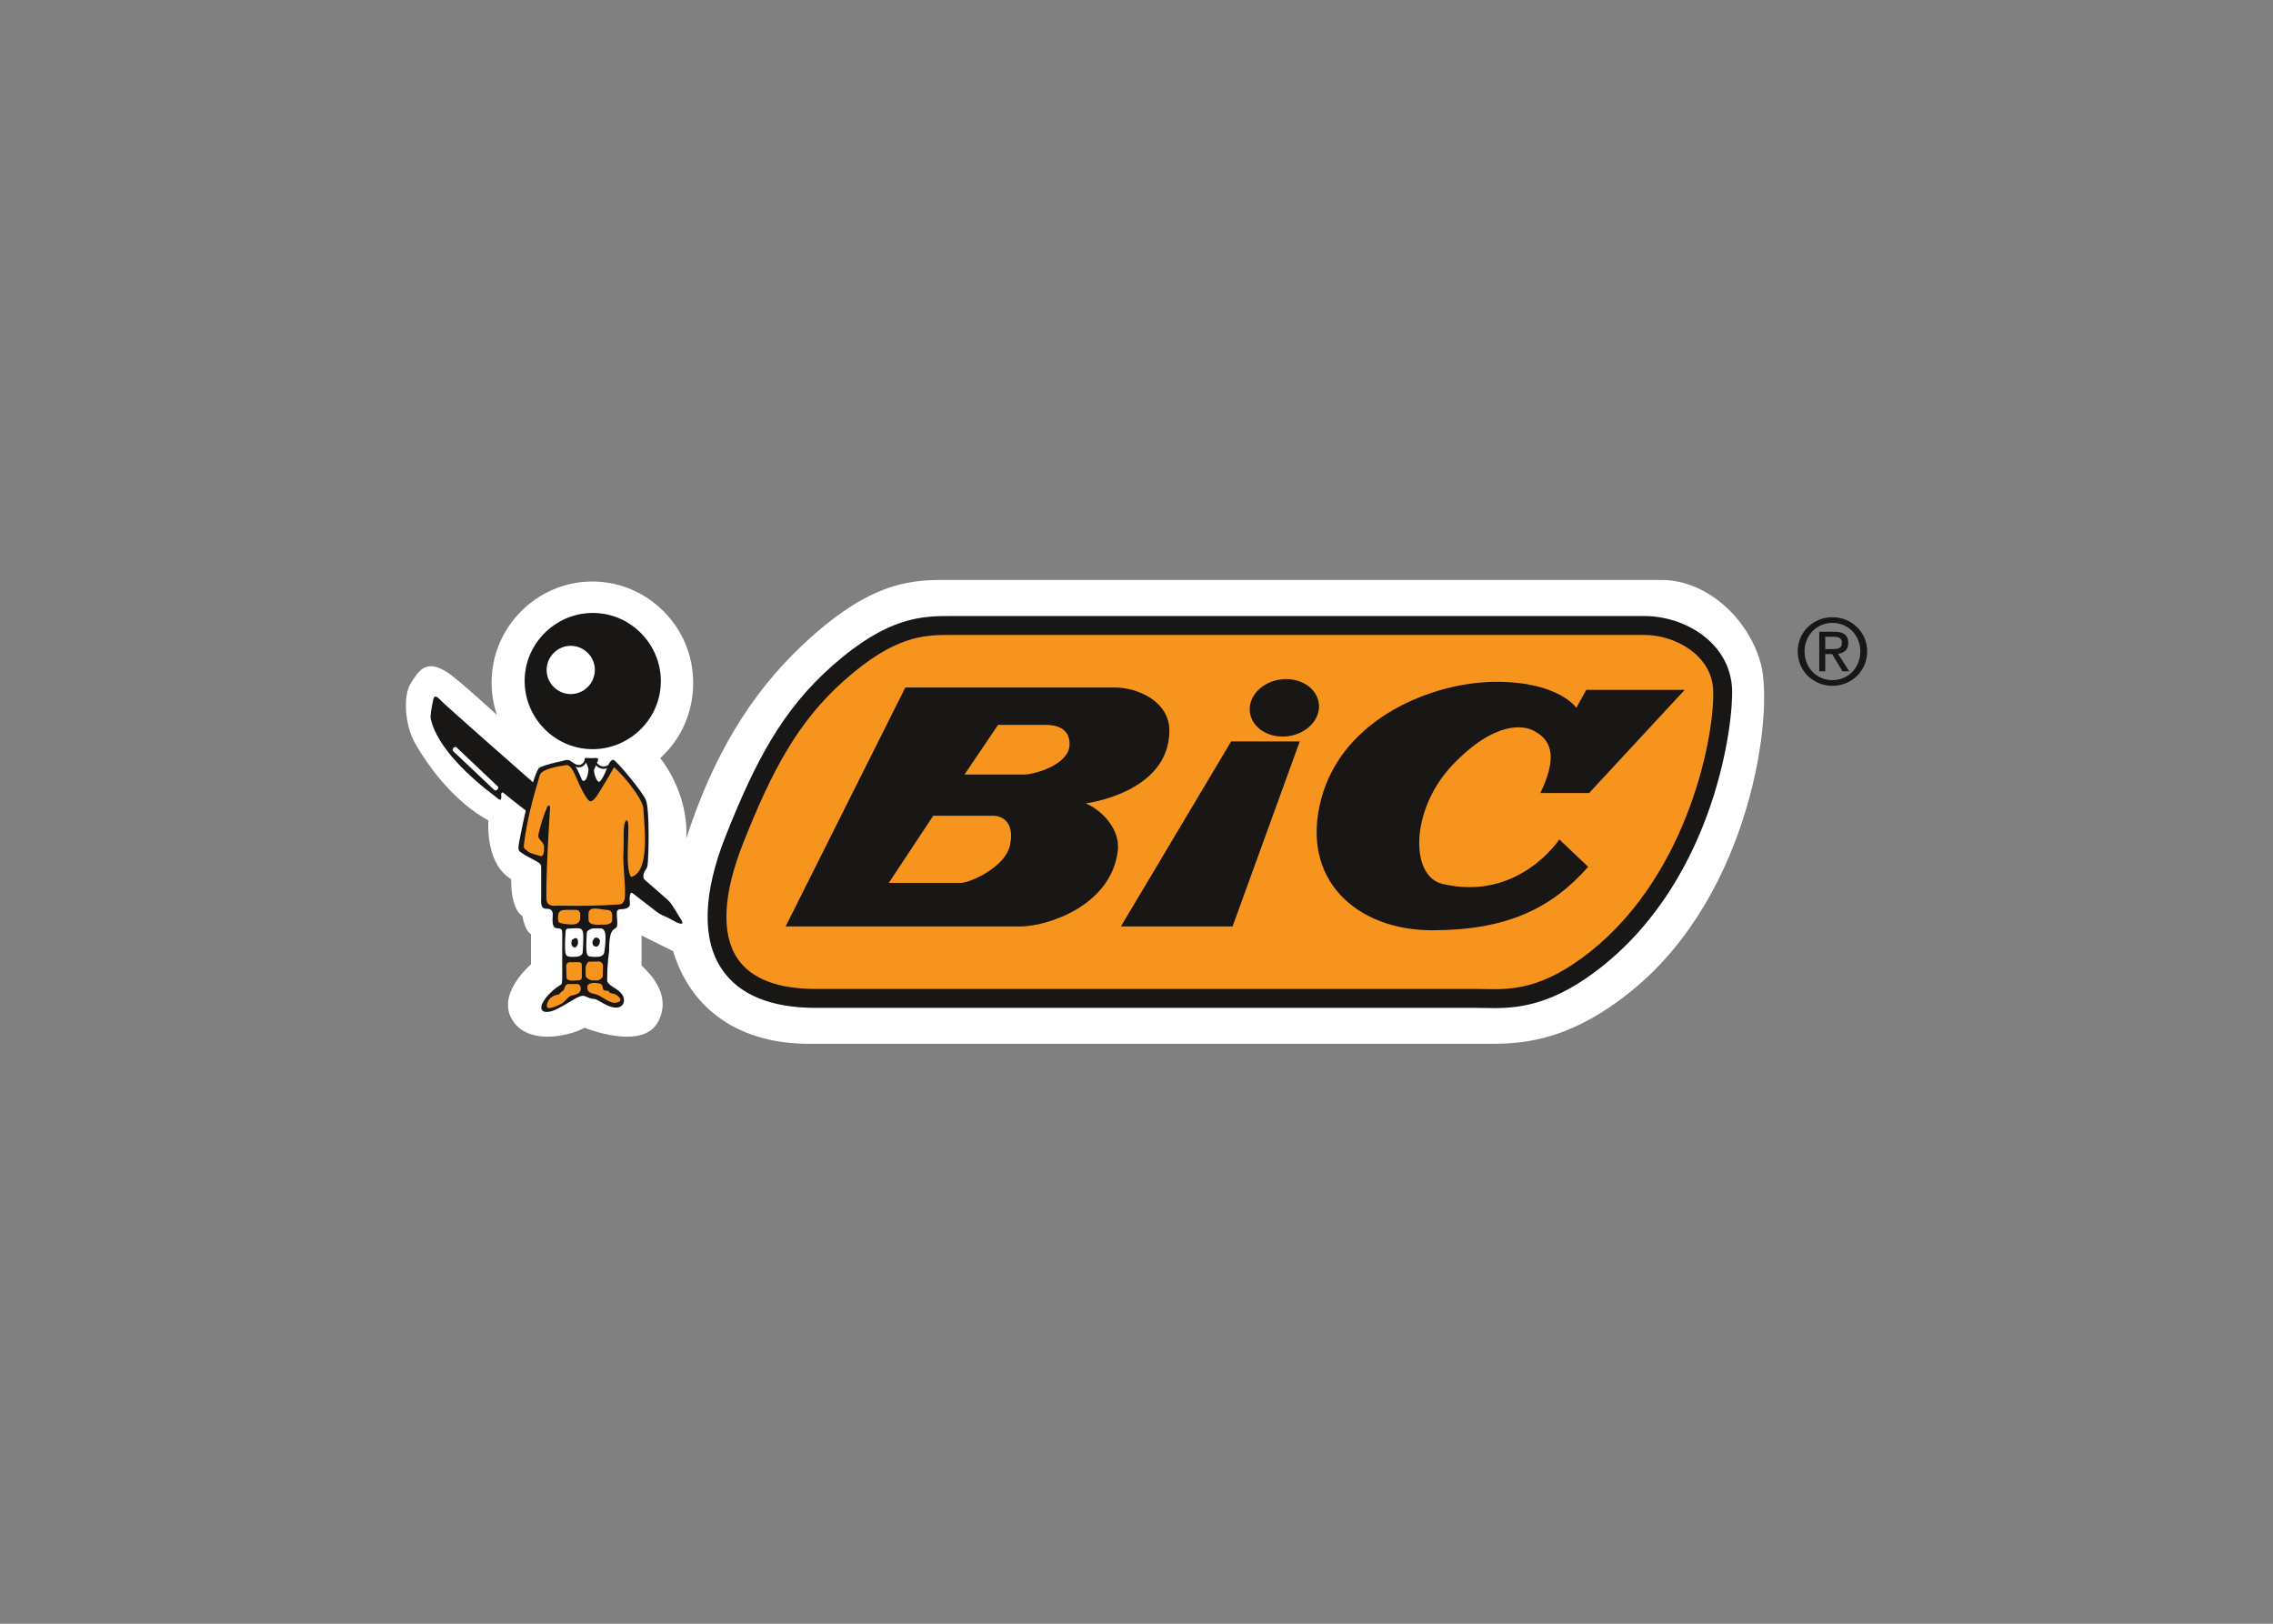 <svg clip-rule="evenodd" fill-rule="evenodd" stroke-linejoin="round" stroke-miterlimit="2" viewBox="0 0 560 400" xmlns="http://www.w3.org/2000/svg"><rect x="0" y="0" width="560" height="400" fill="#808080" stroke="none"/><g fill-rule="nonzero" transform="matrix(2.857 0 0 2.857 99.998 140.846)"><path d="m21.93 16.07s2.458 2.889 2.25 6.919c2.255-6.941 5.43-12.365 10.077-16.723 5.599-5.252 9.066-5.56 12.12-5.56h61.863c4.04 0 7.584 3.422 8.603 7.235 1.124 4.209-.787 19.675-11.015 28.088-5.848 4.809-10.172 4.676-12.931 4.676h-58.084c-6.726 0-10.43-3.557-11.765-7.985l-2.725-1.355v2.589c.813.772 2.589 2.569 1.446 4.815-1.327 2.609-6.37.548-6.37.548-.734.49-4.61 1.717-6.16-.568-1.551-2.285 1.55-4.897 1.55-4.897v-2.612c-.571-.326-.734-1.55-.734-1.55-1.061-.653-.98-3.183-.98-3.183-2.285-1.388-1.958-5.061-1.958-5.061-2.857-1.55-5.137-4.533-6.383-6.768-.771-1.383-1.028-3.936-.31-5.066.716-1.124 1.31-2.111 3.15-.939.924.589 4.273 3.67 4.273 3.67-.292-.877-.446-1.794-.455-2.719 0-.031 0-.062 0-.093 0-4.767 3.922-8.689 8.689-8.689 4.766 0 8.689 3.922 8.689 8.689 0 .031-.001.062-.001.093 0 2.562-1.073 4.856-2.838 6.446z" fill="#fff"/><path d="m35.356 36.79c-8.325 0-10.318-5.41-7.019-13.712 2.53-6.366 4.815-10.692 8.978-14.365 4.767-4.206 7.508-4.08 10.04-4.08h59.415c3.346 0 6.611 2.203 6.774 5.468.163 3.264-1.667 15.91-10.855 23.26-4.897 3.918-8.08 3.428-10.365 3.428h-56.968z" fill="#f7941d"/><path d="m106.77 5.448c2.753 0 5.814 1.795 5.96 4.693.181 3.632-1.983 15.73-10.55 22.583-4.196 3.357-6.945 3.302-9.156 3.26-.242-.006-.475-.01-.7-.01h-56.968c-3.305 0-5.577-.879-6.752-2.61-1.435-2.114-1.265-5.567.491-9.985 2.452-6.169 4.672-10.447 8.76-14.054 4.272-3.77 6.736-3.877 9.073-3.877zm-3.57 28.55c9.766-7.812 11.302-21.073 11.16-23.937-.196-3.908-4.013-6.243-7.59-6.243h-54.722l-4.907-.001c-2.579-.002-5.5-.007-10.366 4.285-4.333 3.823-6.653 8.276-9.196 14.675-1.965 4.944-2.078 8.922-.325 11.504 1.497 2.206 4.223 3.325 8.102 3.325h56.968c.214 0 .437.005.668.009.27.005.55.01.843.01 2.256 0 5.243-.33 9.364-3.626z" fill="#181716"/><path d="m32.744 30.587h20.24c2.286 0 7.835-1.759 8.407-6.529.245-2.04-1.673-3.673-2.775-4.081 0 0 7.223-.898 7.223-6.284 0-2.489-2.693-3.713-4.734-3.713h-18.037z" fill="#181716"/><path d="m61.656 30.587h9.631l5.795-15.955h-5.918z" fill="#181716"/><path d="m97.833 19.079h4.203l8.243-8.896h-8.488l-.857 1.551s-1.51-2.244-6.896-2.244c-5.387 0-13.222 3.06-15.1 10.079-1.876 7.019 3.102 11.345 9.55 11.345s10.284-1.877 13.467-5.469l-2.49-2.366s-3.51 5.386-10.08 3.836c-2.824-.666-2.774-6.448.898-10.284 3.673-3.836 6.162-3.387 7.02-2.897.856.49 2.407 1.469.53 5.345z" fill="#181716"/><path d="m41.64 26.833h6.162c.898 0 3.877-1.388 4.285-3.223.408-1.837-.49-2.572-1.47-2.572h-5.141z" fill="#f7941d"/><path d="m48.17 17.488h5.1c.98 0 3.877-.857 3.959-2.53s-1.51-1.755-2.081-1.755h-4.081z" fill="#f7941d"/><path d="m10.217 9.61c0-3.223 2.653-5.876 5.876-5.876s5.876 2.653 5.876 5.876-2.653 5.876-5.876 5.876-5.876-2.653-5.876-5.876z" fill="#181716" transform="matrix(.131 -.991 .991 .131 4.482 24.115)"/><path d="m12.137 8.469s0 0 0-.001c0-1.141.939-2.08 2.08-2.08s2.08.939 2.08 2.08-.939 2.08-2.08 2.08-2.08-.939-2.08-2.08z" fill="#fff"/><path d="m2.137 12.659c.558 2.518 3.44 5.124 5.633 6.768.163.122.53.55.448-.204 0 0 0-.368.286-.082s12.542 9.735 13.099 10.161c.347.265.662.384.898.49.424.191.735.407.959.49.388.142.49.06.286-.266-.094-.15-.42-.687-.551-.898-.222-.352-.388-.632-.674-.877-.416-.357-11.487-10.018-11.487-10.018s-7.625-6.7-7.998-7.101c-.286-.306-.571-.571-.674-.102-.07.325-.285 1.367-.225 1.639z" fill="#181716"/><path d="m19.99 26.629.542-.132c-.204-.51.245-.856.296-1.092.102-.469.224-4.917-.143-5.754-.3-.68-2.511-3.387-2.795-3.428-.286-.041-.51.612-.571.776-.081.213-.45 1.112-.674 1.112s-.49-.929-.408-1.072c.082-.142.184-.449.306-.713.123-.266-.102-.287-.245-.266-.181.026-.704 0-.704 0-.204-.021-.224.163-.142.266.08.101.312.592.295.754-.102 1.02-.471 1.106-.591.806-.827-2.061-1.235-1.66-1.694-1.56-.47.101-1.346.285-1.918.55-.571.266-1.734 6.101-1.816 6.672-.081.572.102.572.225.673.122.103.837.511 1.245.715s.468.346.468.53v2.694c0 .245-.091.917.429.898.54-.021.55.305.572.448.02.143-.163 1.184.305 1.224.47.042.51.072.51.49v3.611c0 .511-.008.719-.142.796-1.061.613-2.083 1.962-1.49 2.265.837.429 2.776-1.347 3.407-1.326.33.011.49.245.96.265.285.013.489.265 1.224.592.734.326 1.338.158 1.367-.47.02-.448-.367-.795-.877-1.101s-.572-.551-.572-.551c0-1.755.163-2.367.164-2.571 0-1.877.336-1.806.632-2.061.143-.123.04-.755.04-1.02s-.06-.551.348-.551.816-.122.775-.49c-.051-.462-.04-1.224.357-.826z" fill="#181716"/><path d="m10.45 24.05c.285.271.764.331 1.135.457.388.133.326-.697.326-.836 0-.347-.545-.596-.49-.939.113-.693.5-1.857.742-2.389.014-.059.096-.192.167-.192.07 0 .095.051.098.245-.154 2.674-.312 5-.312 7.723 0 .857.754.668 1.06.673 1.724.028 3.449.021 5.279-.111.298-.02.424-.424.433-.626.063-1.298-.203-2.618-.121-3.976.05-.847-.102-2.633.286-2.633s-.265 3.959.367 4.877c1.55-.428 1.206-3.771 1.06-5.896-.058-.874-1.753-2.919-2.53-3.571-.329.584-.669 1.162-1.02 1.734-.264.429-.672 1.204-1.02 1.204-.285 0-.958-1.388-1.268-2.161-.142-.354-.474-1.011-.813-.961-.693.102-2.122.327-2.285.878-.604 2.037-1.105 3.843-1.367 5.989-.048.386.096.34.274.511z" fill="#f7941d"/><path d="m16.278 29.037c.367 0 .754.111 1.08.123.562.02.409.571.43.856.02.286-.306.408-.612.408s-.613.021-.857 0c-.245-.02-.572-.102-.572-.449 0-.268.007-.357 0-.438-.02-.265.123-.5.53-.5z" fill="#f7941d"/><path d="m13.728 29.16c.203-.018.775 0 .958 0 .184 0 .348.121.348.387 0 .265.122.867-.725.867-.47 0-1.01-.092-1.112-.194s-.086-.401-.061-.632c.04-.378.347-.408.592-.428z" fill="#f7941d"/><path d="m15.89 30.832c.228-.136.664-.071.888-.081.248-.012.459.184.438.897-.02.715-.081.898-.102 1.123-.02.224-.183.408-.53.428-.347.021-.632 0-.775-.04-.143-.041-.225-.184-.245-.592s.02-1.265.04-1.429c.02-.163.082-.183.286-.306z" fill="#fff"/><path d="m14.013 30.771c.265.001.694-.061.939-.02s.367.184.347.897c-.021.715-.031.939-.051 1.164-.021.224-.235.367-.582.387-.347.021-.551 0-.693-.04-.143-.042-.225-.184-.245-.592-.021-.408.02-1.265.04-1.429.02-.163-.02-.366.245-.367z" fill="#fff"/><path d="m16.225 31.648c-.047.068-.133.19-.136.285-.011.276.143.388.32.388.178 0 .267-.157.322-.388.049-.208-.144-.387-.322-.387-.098 0-.125.018-.184.102z" fill="#181716"/><path d="m14.39 31.694c-.01 0-.1 0-.117.3-.013.225.105.391.29.409.098.008.282-.193.282-.419 0-.225-.036-.396-.223-.396-.082 0-.198.106-.232.106z" fill="#181716"/><g fill="#f7941d"><path d="m16.523 35.239c.129 0 .448-.216.448-.346l.03-.888c.02-.224-.182-.398-.387-.398l-.826.021c-.13 0-.286.36-.286.49v.693c-.003.229.42.428.55.428z"/><path d="m14.938 35.226c.13 0 .235-.105.235-.235v-1.093c0-.129-.106-.235-.235-.235l-.741.005c-.388-.04-.371.324-.371.454l.024.873c-.003.229.38.265.51.265z"/><path d="m17.482 36.158c-.16-.067-.368 0-.45-.123-.072-.108-.05-.42-.213-.489-.337-.143-1.132-.163-1.163.204-.062.704.52.541.999.795.615.327 1.214.898 1.827.47.143-.265-.408-.653-.694-.653 0 0-.204.02-.306-.204z"/><path d="m13.707 35.832c.062-.22.204-.307.469-.286.265.02.463-.01.592 0 .418.03.388.663.082.816-.461.23-.48.112-.684.235-.354.212-.418.449-.724.632-.306.184-1.061.5-1.225.357-.163-.143.02-.684.347-.907.327-.225.51-.194.613-.236.102-.04.244-.285.326-.285s.184-.255.204-.326z"/></g><path d="m17.05 16.995c-.073 0-.146-.009-.217-.029-.375-.103-.608-.445-.682-.57l-.531-.098c-.06.148-.208.435-.502.534-.262.088-.565.003-.902-.252l.124-.163c.279.213.519.287.713.222.292-.098.4-.48.402-.484l.025-.09.804.149.023.044c.002.004.216.413.58.512.19.051.392.01.6-.122l.11.172c-.162.11-.352.17-.547.175z" fill="#181716"/><path d="m7.626 18.825c.057.053.192.026.246-.031l.06-.081c.053-.056.051-.146-.005-.2l-3.585-3.392c-.057-.053-.212.025-.266.082l.066-.076c-.053.056-.188.198-.045.361z" fill="#fff"/><path d="m76.073 14.182c1.642-.214 2.83-1.483 2.653-2.835-.176-1.352-1.649-2.274-3.29-2.06-1.642.214-2.83 1.483-2.653 2.834.176 1.353 1.65 2.274 3.29 2.06z" fill="#181716"/><path d="m123.013 6.669c.436 0 .826-.032.826-.56 0-.426-.382-.505-.74-.505h-.702v1.065zm-.616 1.916h-.517v-3.413h1.297c.804 0 1.206.293 1.206.968 0 .614-.386.876-.887.938l.974 1.507h-.584l-.896-1.484h-.593zm-2.374-1.716c0-1.697 1.372-2.949 2.998-2.949 1.614 0 2.99 1.252 2.99 2.949 0 1.716-1.376 2.967-2.99 2.967-1.626 0-2.998-1.251-2.998-2.967zm2.998 2.477c1.338 0 2.4-1.052 2.4-2.477 0-1.404-1.062-2.46-2.4-2.46-1.352 0-2.408 1.056-2.408 2.46 0 1.425 1.056 2.477 2.408 2.477z" fill="#181716"/></g></svg>